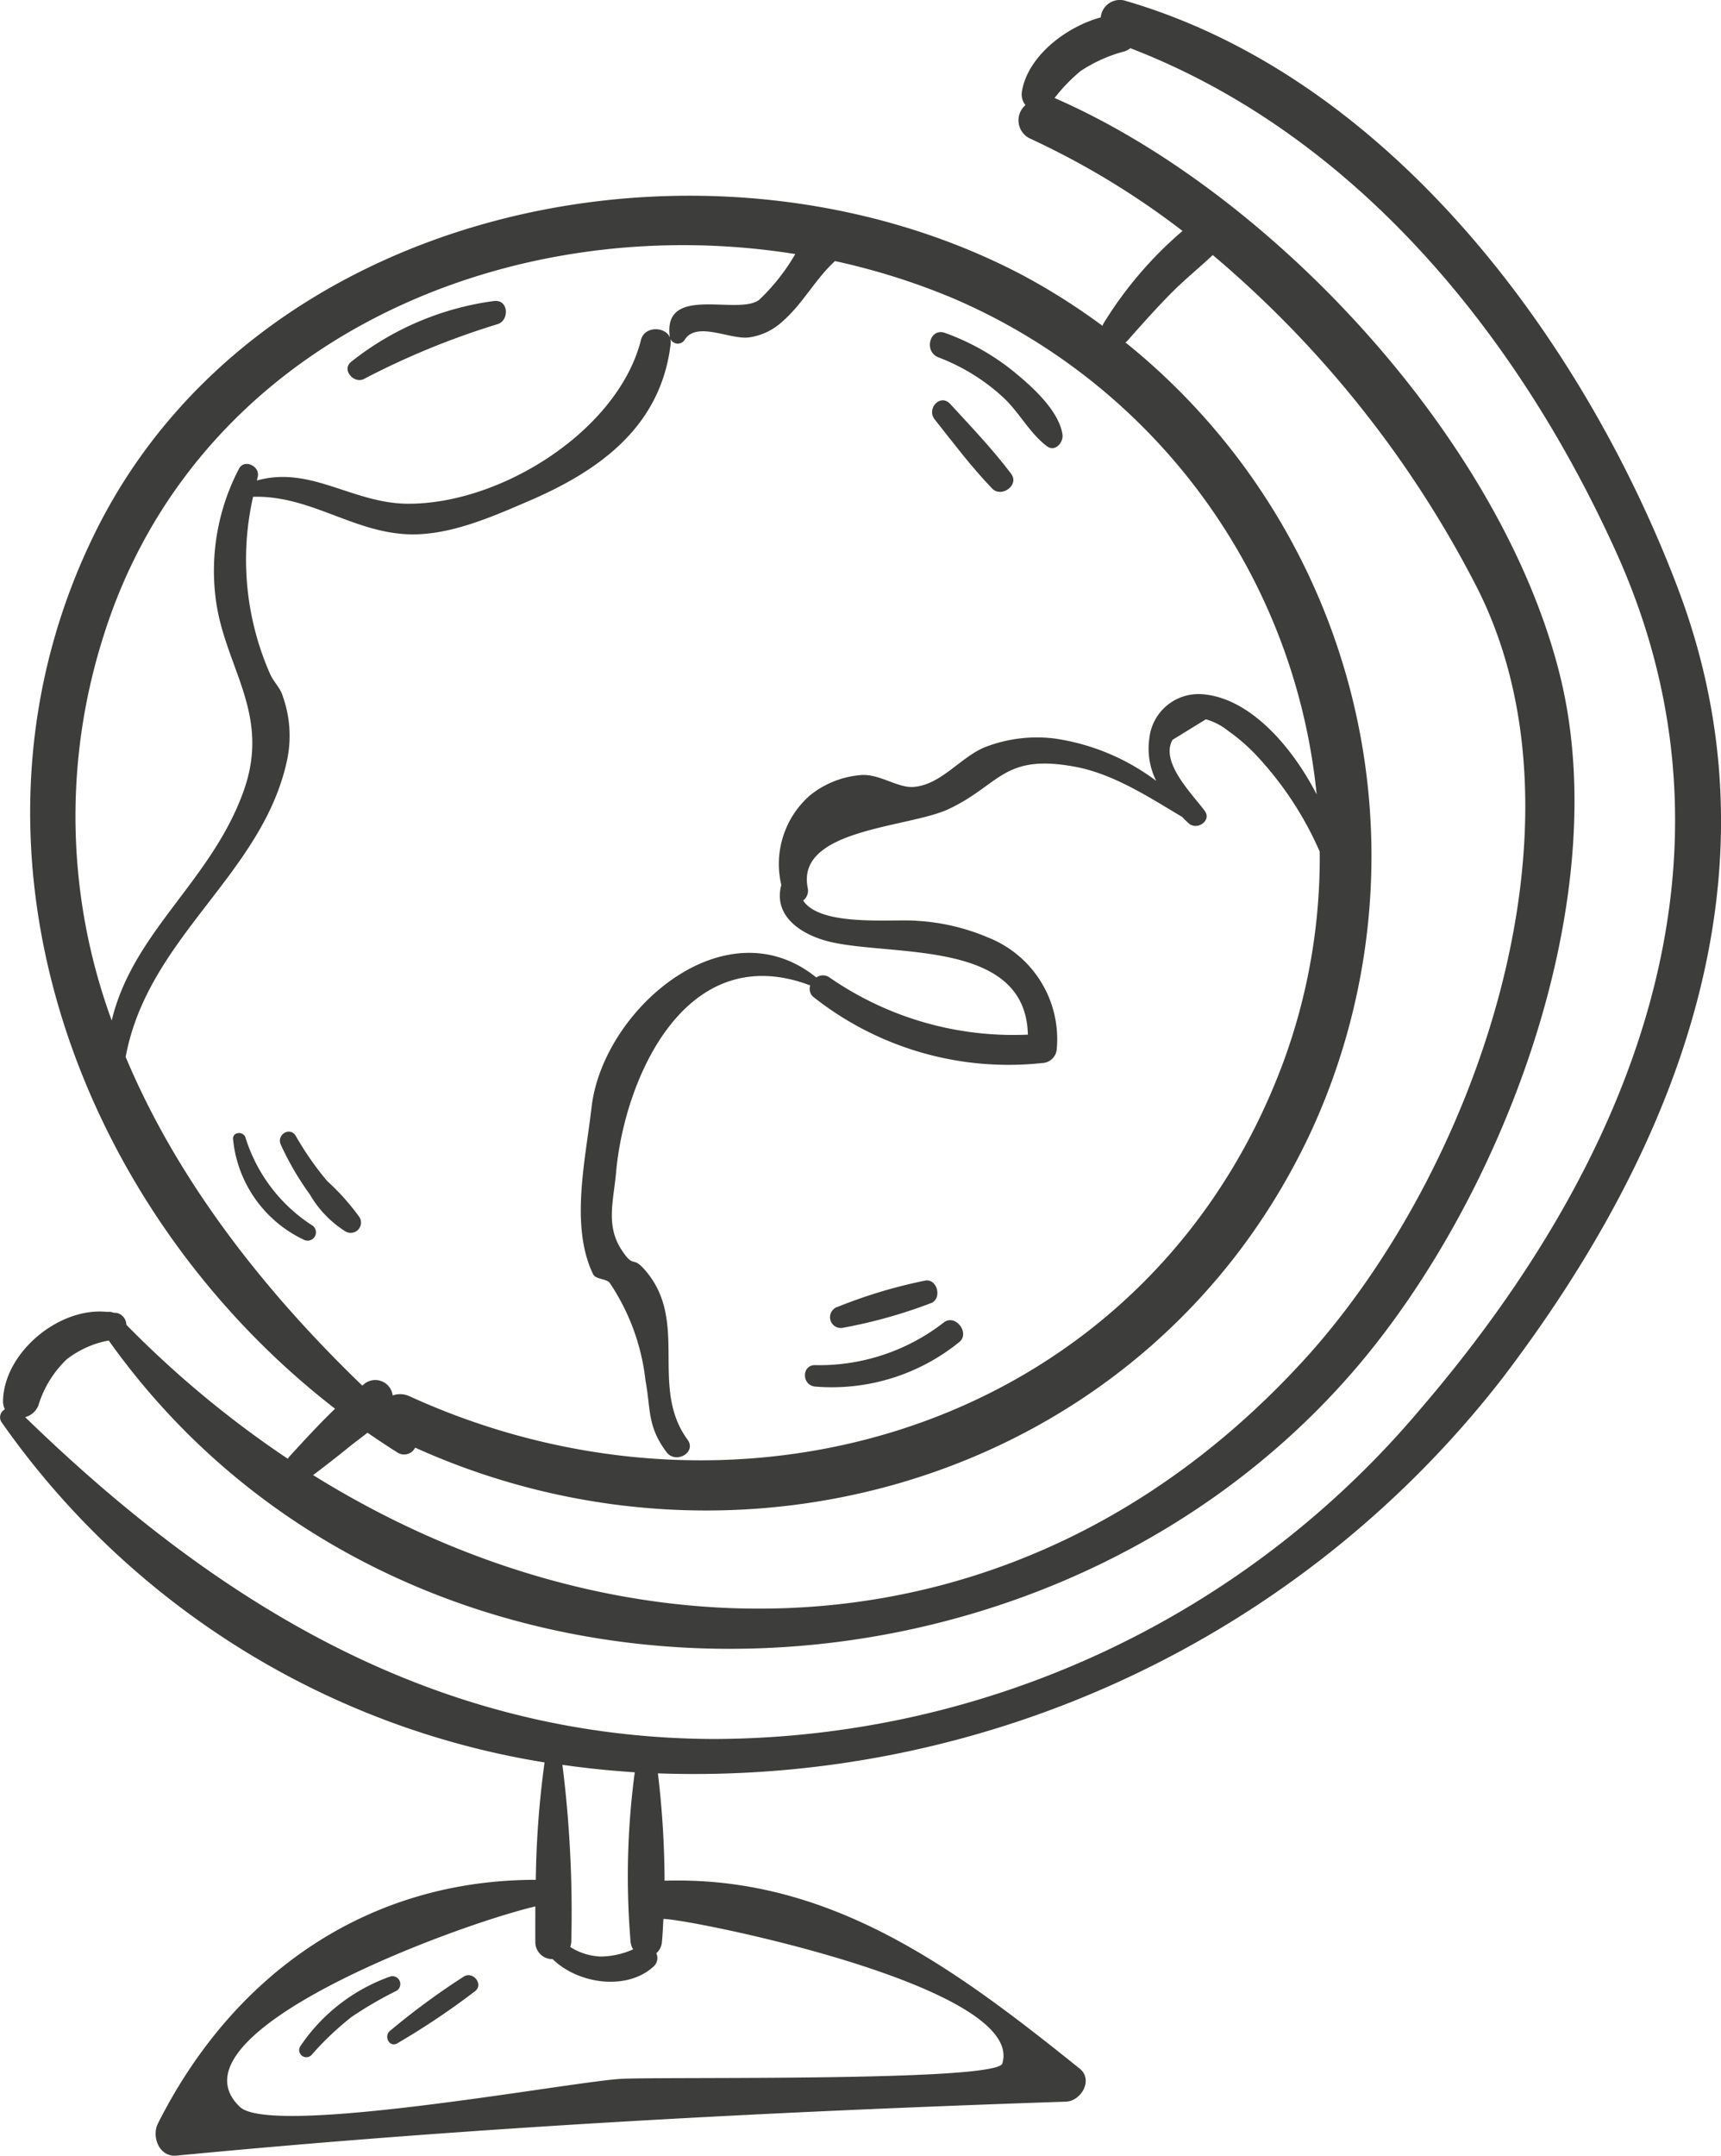 <svg xmlns="http://www.w3.org/2000/svg" xmlns:xlink="http://www.w3.org/1999/xlink" width="105.851" height="132.547" viewBox="0 0 105.851 132.547"><defs><clipPath id="a"><rect width="105.851" height="132.547" fill="#3d3d3c"/></clipPath></defs><g transform="translate(0 0)"><g transform="translate(0 0)" clip-path="url(#a)"><path d="M40.04,14.9a14.512,14.512,0,0,0-4.261-2.408c-.941-.345-1.33,1.142-.412,1.5a12.311,12.311,0,0,1,3.989,2.465c.986.916,1.628,2.206,2.687,3,.509.384,1.034-.248.955-.734C42.762,17.25,41.137,15.8,40.04,14.9" transform="translate(22.349 7.98)" fill="#3d3d3c"/><path d="M39.792,19.516c-1.142-1.513-2.472-2.905-3.754-4.3-.6-.652-1.476.291-.952.952,1.139,1.436,2.262,2.932,3.536,4.253.57.593,1.691-.213,1.17-.9" transform="translate(22.401 9.618)" fill="#3d3d3c"/><path d="M13.594,48.12a9.939,9.939,0,0,1-4.1-5.405c-.136-.391-.79-.358-.762.1A7.651,7.651,0,0,0,13.077,49a.512.512,0,0,0,.517-.883" transform="translate(5.602 27.224)" fill="#3d3d3c"/><path d="M15.4,47.68a14.145,14.145,0,0,0-2-2.245,18.624,18.624,0,0,1-1.935-2.776c-.35-.606-1.21-.076-.922.538a17.972,17.972,0,0,0,1.789,3.063,6.571,6.571,0,0,0,2.206,2.28.634.634,0,0,0,.86-.86" transform="translate(6.729 27.19)" fill="#3d3d3c"/><path d="M103.181,36.122C97.38,20.884,85.495,4.81,69.262.061A1.184,1.184,0,0,0,67.7,1.07c-2.181.6-4.507,2.418-4.85,4.575a1.049,1.049,0,0,0,.222.816,1.239,1.239,0,0,0,.33,2.08A49.394,49.394,0,0,1,72.732,14.2a23.952,23.952,0,0,0-4.857,5.684.752.752,0,0,0-.061.154,39.71,39.71,0,0,0-5.113-3.22C43.518,6.868,15.854,12.578,5.889,32.672-3.58,51.763,4.552,74.2,20.609,86.621c-1,.959-1.955,2.007-2.853,2.987a1.011,1.011,0,0,0-.054.09,62.911,62.911,0,0,1-9.93-8.24.767.767,0,0,0-.556-.721c-.084-.021-.172-.011-.258-.028a.591.591,0,0,0-.332-.039C3.642,80.33.243,83.166.186,86.139a1.115,1.115,0,0,0,.117.519.548.548,0,0,0-.194.809,50.589,50.589,0,0,0,33.384,20.9,58.293,58.293,0,0,0-.538,7.219c-10.331,0-18.59,5.746-23.239,14.979-.407.806.069,2.081,1.136,1.98,18.214-1.75,36.426-2.7,54.711-3.319.932-.031,1.7-1.346.842-2.032-7.652-6.149-15.311-11.866-25.53-11.554a57.229,57.229,0,0,0-.41-6.6,62.933,62.933,0,0,0,51.95-24.307c10.823-14.216,17.42-31.126,10.768-48.6M7.729,64.993c1.362-7.406,8.466-11.23,9.94-18.313a7.235,7.235,0,0,0-.269-3.847c-.138-.522-.594-.927-.8-1.418a17.443,17.443,0,0,1-1.034-10.868c3.444-.1,6.062,2.121,9.42,2.3,2.579.141,5.31-1.08,7.623-2.078,4.4-1.9,8.053-4.629,8.64-9.625.123-1.049-1.574-1.244-1.824-.248-1.387,5.525-8.537,10.09-14.315,10.078-3.431-.008-5.984-2.36-9.312-1.428.02-.071.03-.14.049-.208.182-.675-.849-1.162-1.162-.491a13.555,13.555,0,0,0-1.435,7.828c.486,4.287,3.457,7.129,1.738,11.951-1.973,5.545-6.8,8.63-8.117,14.122a36.471,36.471,0,0,1-.581-23.395c5.6-18.3,24.849-26.576,42.625-23.731a12.633,12.633,0,0,1-2.213,2.807c-1.275,1-5.879-.959-5.515,2.211a.5.5,0,0,0,.927.249c.735-1.157,2.777,0,3.939-.14a3.79,3.79,0,0,0,2.027-.942c1.3-1.116,2.04-2.625,3.278-3.754a41.591,41.591,0,0,1,7.345,2.324A37.2,37.2,0,0,1,80.981,48.845c-1.559-3.027-4.177-5.978-7.083-6.162a3.042,3.042,0,0,0-3.206,2.707,4.428,4.428,0,0,0,.422,2.625,13.638,13.638,0,0,0-6.214-2.6,8.836,8.836,0,0,0-4.346.537c-1.513.637-2.687,2.316-4.379,2.436-.959.067-2.075-.808-3.2-.732a5.711,5.711,0,0,0-3.147,1.241,5.6,5.6,0,0,0-1.773,5.515c-.538,2.012,1.39,3.158,3.165,3.537,3.954.849,11.871-.118,12,5.669a19.862,19.862,0,0,1-12.23-3.536.7.7,0,0,0-.781.02l0,0c-5.641-4.542-13.146,2.032-13.824,7.98-.364,3.189-1.338,7.307.094,10.265.161.333.831.268,1.024.538a13.407,13.407,0,0,1,2.2,6.011c.335,1.812.1,2.787,1.285,4.386.57.765,1.874.025,1.3-.76-2.385-3.257.154-7.3-2.652-10.469-.776-.877-.625,0-1.423-1.228-.96-1.485-.478-2.986-.32-4.75.514-5.737,4.256-14.393,11.944-11.483a.64.64,0,0,0,.207.721A19.333,19.333,0,0,0,64.1,65.364a.931.931,0,0,0,.9-.9,6.721,6.721,0,0,0-4.23-6.82,13.085,13.085,0,0,0-4.358-1.024c-1.439-.133-5.932.4-7.014-1.249a.761.761,0,0,0,.281-.775c-.74-3.654,6.214-3.685,8.681-4.854,3.153-1.49,3.334-3.391,7.692-2.61,2.392.428,4.563,1.853,6.648,3.094.136.138.272.276.414.4.5.453,1.426-.154.986-.762-.709-.98-2.779-2.989-1.981-4.374l2.05-1.261a3.862,3.862,0,0,1,1.356.7,11.741,11.741,0,0,1,1.656,1.417,20.905,20.905,0,0,1,3.989,6.017A36.368,36.368,0,0,1,78.92,65.341C70.685,87.47,45.895,95.3,25.2,85.858a1.368,1.368,0,0,0-1.049-.054,1.078,1.078,0,0,0-1.687-.755c-.062.044-.121.1-.182.148-6.127-5.9-11.406-12.69-14.549-20.2M21.354,89.065c.4-.327.834-.643,1.252-.972.616.427,1.238.842,1.873,1.241a.757.757,0,0,0,1.055-.322C46.074,98.29,70.975,90.519,80.7,69.441a40.507,40.507,0,0,0-11.48-48.385,1.053,1.053,0,0,0,.089-.067c.926-1.042,1.853-2.094,2.841-3.079.776-.773,1.645-1.474,2.442-2.229A66.288,66.288,0,0,1,90.685,35.82c7.7,14.681.038,36.322-10.526,47.848C62.9,102.5,38.568,102.713,19.257,90.7c.711-.532,1.407-1.078,2.1-1.635M38.783,119.4a1.112,1.112,0,0,0,.158.461,4.977,4.977,0,0,1-2,.443,3.777,3.777,0,0,1-1.871-.589,1.054,1.054,0,0,0,.066-.315,72.51,72.51,0,0,0-.545-10.887c1.474.217,2.959.361,4.45.463a48.3,48.3,0,0,0-.256,10.424m22.865,7.481c-.355,1.137-20.911.8-23.472.945-3.048.172-21.461,3.595-23.426,1.72C10.1,125.113,27.524,118.52,32.926,117.22c0,.729-.007,1.459,0,2.181a1.039,1.039,0,0,0,1.064,1.059c1.581,1.549,4.6,1.966,6.234.433a.7.7,0,0,0,.143-.791,1.035,1.035,0,0,0,.345-.7c.049-.46.062-.941.092-1.412,1.584,0,22.316,4.153,20.842,8.893M87.43,86.559a57.029,57.029,0,0,1-43.513,20.368c-17.1-.056-30.522-8.284-42.369-19.79a1.207,1.207,0,0,0,.806-.7A6.558,6.558,0,0,1,4.1,83.585a5.975,5.975,0,0,1,2.587-1.16c17.932,25.205,56.643,24.649,76.4,2.062C92.276,73.976,99.4,55.538,95.957,41.57,92.392,27.1,78.284,11.881,64.868,6.029l-.01,0a10.628,10.628,0,0,1,1.589-1.65A8.965,8.965,0,0,1,69.18,3.155a1.145,1.145,0,0,0,.343-.192C83.389,8.306,93.364,20.6,99.4,33.944c8.6,19,.822,37.69-11.969,52.615" transform="translate(0 0)" fill="#3d3d3c"/><path d="M22.067,11.275a17.921,17.921,0,0,0-8.822,3.742c-.611.486.167,1.387.806,1.046A47.928,47.928,0,0,1,22.259,12.7c.732-.238.66-1.512-.192-1.421" transform="translate(8.353 7.229)" fill="#3d3d3c"/><path d="M38.716,49.585a12.464,12.464,0,0,1-7.92,2.634c-.855-.018-.835,1.254,0,1.318A12.435,12.435,0,0,0,39.655,50.8c.676-.547-.23-1.74-.939-1.215" transform="translate(19.346 31.72)" fill="#3d3d3c"/><path d="M36.969,47.971a30.623,30.623,0,0,0-5.387,1.613.666.666,0,0,0,.355,1.284,30.558,30.558,0,0,0,5.405-1.522c.64-.3.35-1.472-.373-1.375" transform="translate(19.958 30.765)" fill="#3d3d3c"/><path d="M16.837,74.046a11.141,11.141,0,0,0-5.566,4.318.44.44,0,0,0,.688.532,18.343,18.343,0,0,1,2.475-2.354,23.738,23.738,0,0,1,2.776-1.615.485.485,0,0,0-.373-.881" transform="translate(7.186 47.478)" fill="#3d3d3c"/><path d="M19.244,74.062A44.762,44.762,0,0,0,14.7,77.4c-.442.336-.046,1.088.45.77a45.936,45.936,0,0,0,4.781-3.209c.5-.422-.143-1.211-.691-.895" transform="translate(9.308 47.456)" fill="#3d3d3c"/></g></g></svg>